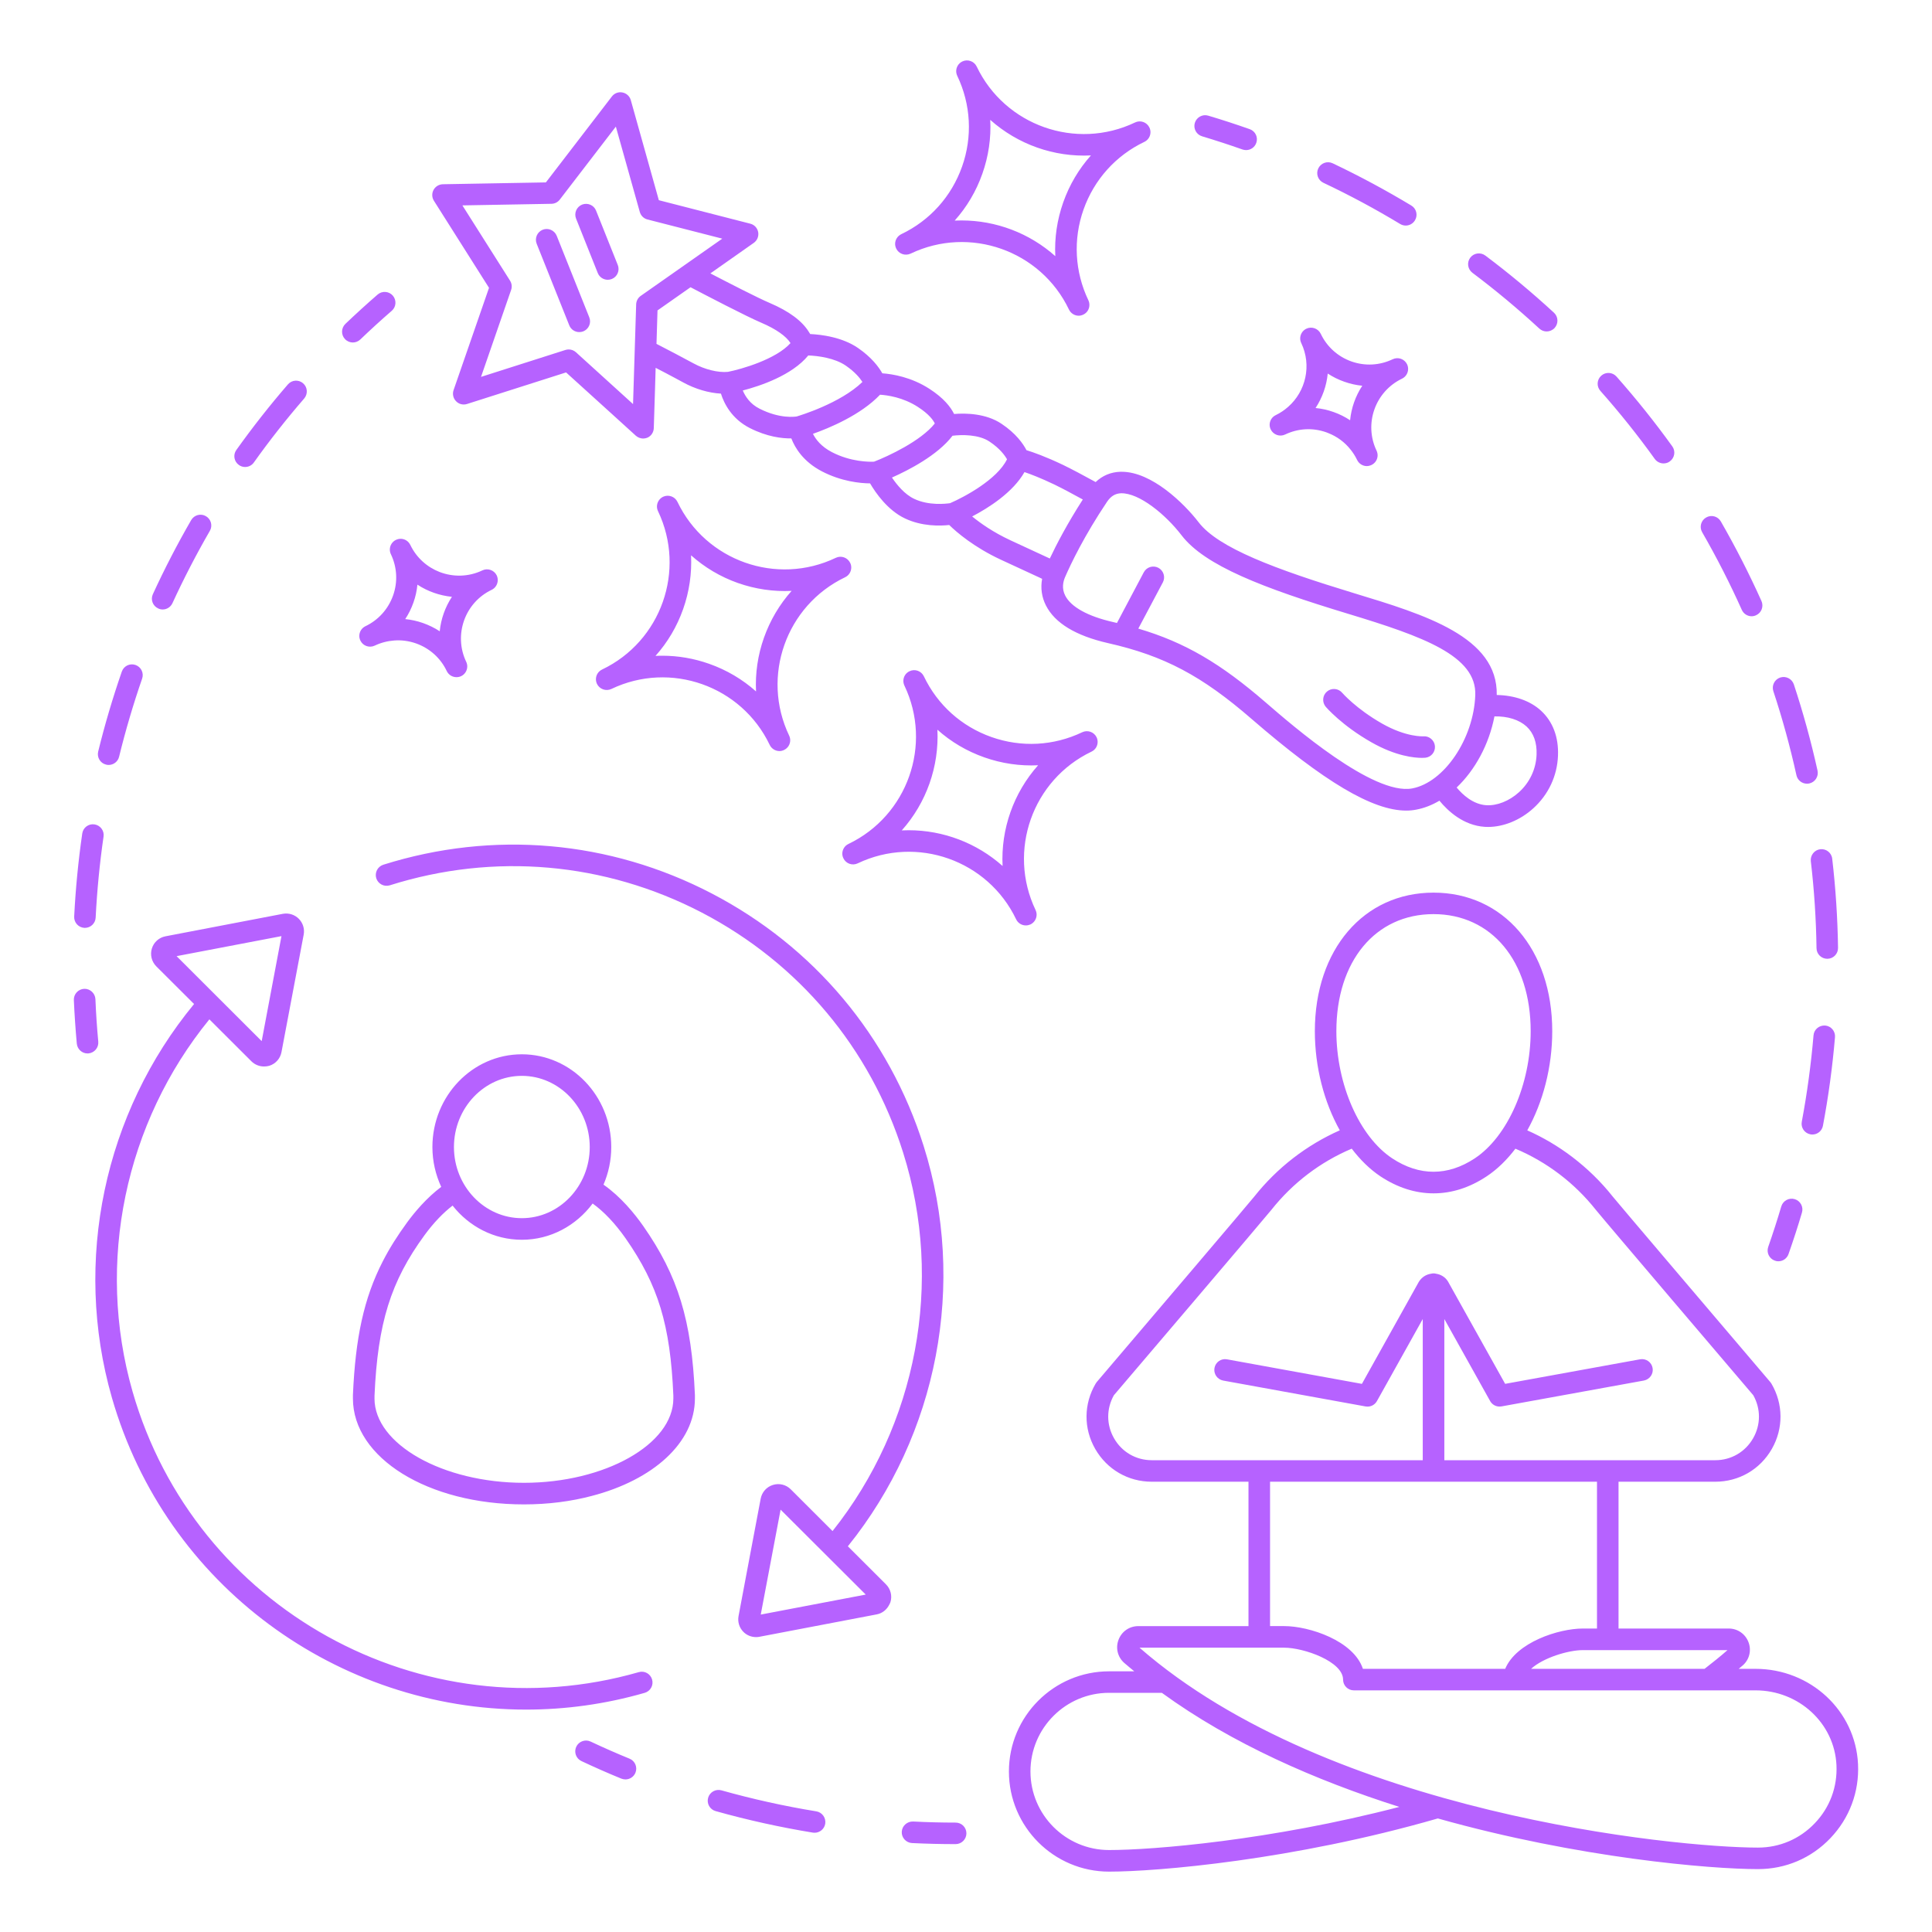 <?xml version="1.0" encoding="utf-8"?>
<!-- Generator: Adobe Illustrator 16.0.0, SVG Export Plug-In . SVG Version: 6.00 Build 0)  -->
<!DOCTYPE svg PUBLIC "-//W3C//DTD SVG 1.1//EN" "http://www.w3.org/Graphics/SVG/1.1/DTD/svg11.dtd">
<svg version="1.1" id="Calque_1" xmlns="http://www.w3.org/2000/svg" xmlns:xlink="http://www.w3.org/1999/xlink" x="0px" y="0px"
	 width="80px" height="80px" viewBox="0 0 80 80" enable-background="new 0 0 80 80" xml:space="preserve">
<g>
	<path fill="#B662FF" d="M25.899,73.682c-0.057,0-0.113-0.012-0.169-0.032c-0.555-0.226-1.111-0.472-1.653-0.727
		c-0.224-0.104-0.319-0.369-0.216-0.593c0.104-0.223,0.371-0.32,0.594-0.216c0.53,0.249,1.072,0.488,1.613,0.709
		c0.229,0.093,0.337,0.354,0.244,0.583C26.241,73.577,26.074,73.682,25.899,73.682z M33.659,75.885
		c0.024,0.003,0.048,0.005,0.072,0.005c0.215,0,0.404-0.156,0.44-0.373c0.038-0.243-0.126-0.473-0.369-0.513
		c-1.322-0.215-2.644-0.509-3.929-0.87c-0.237-0.066-0.484,0.072-0.551,0.309c-0.067,0.236,0.071,0.483,0.308,0.55
		C30.949,75.364,32.305,75.663,33.659,75.885z M40.017,75.915c0-0.248-0.2-0.445-0.446-0.445c-0.589,0-1.183-0.016-1.764-0.045
		c-0.242-0.007-0.455,0.178-0.467,0.425c-0.013,0.244,0.178,0.453,0.424,0.467c0.596,0.029,1.203,0.044,1.807,0.044
		C39.816,76.36,40.017,76.16,40.017,75.915z M15.636,12.197c-0.452,0.391-0.901,0.802-1.335,1.215
		c-0.177,0.172-0.184,0.454-0.014,0.63c0.088,0.093,0.206,0.14,0.322,0.14c0.111,0,0.223-0.042,0.31-0.124
		c0.421-0.403,0.859-0.805,1.302-1.188c0.186-0.159,0.206-0.442,0.045-0.629C16.105,12.056,15.822,12.035,15.636,12.197z
		 M11.921,15.918c-0.752,0.868-1.469,1.782-2.135,2.715c-0.143,0.199-0.096,0.478,0.105,0.62c0.078,0.058,0.169,0.084,0.258,0.084
		c0.14,0,0.276-0.064,0.363-0.187c0.648-0.911,1.351-1.803,2.084-2.649c0.16-0.188,0.141-0.47-0.047-0.631
		C12.365,15.71,12.082,15.729,11.921,15.918z M3.406,34.513c-0.164,1.131-0.277,2.29-0.334,3.437
		c-0.014,0.248,0.176,0.457,0.422,0.471c0.009,0,0.017,0,0.023,0c0.235,0,0.434-0.187,0.444-0.426
		c0.057-1.119,0.166-2.249,0.327-3.354c0.036-0.242-0.132-0.468-0.377-0.505C3.669,34.1,3.441,34.267,3.406,34.513z M6.736,25.237
		c0.169,0,0.33-0.098,0.405-0.262c0.468-1.017,0.987-2.022,1.548-2.992c0.124-0.214,0.052-0.485-0.164-0.61
		c-0.211-0.123-0.484-0.051-0.608,0.162c-0.574,0.994-1.108,2.025-1.587,3.069c-0.103,0.223-0.005,0.489,0.221,0.59
		C6.61,25.224,6.674,25.237,6.736,25.237z M4.393,31.661c0.034,0.01,0.071,0.014,0.105,0.014c0.201,0,0.385-0.136,0.434-0.342
		c0.266-1.088,0.587-2.174,0.953-3.231c0.081-0.231-0.041-0.487-0.274-0.567c-0.234-0.082-0.487,0.042-0.567,0.274
		c-0.376,1.086-0.706,2.198-0.979,3.313C4.007,31.361,4.153,31.604,4.393,31.661z M3.18,43.213c0.022,0.232,0.216,0.408,0.444,0.408
		c0.014,0,0.028-0.002,0.042-0.002c0.245-0.025,0.427-0.242,0.403-0.488c-0.054-0.579-0.094-1.172-0.118-1.759
		c-0.012-0.245-0.224-0.438-0.466-0.427c-0.246,0.012-0.438,0.22-0.427,0.468C3.085,42.014,3.126,42.62,3.18,43.213z M73.491,52.2
		c0.049,0.02,0.099,0.027,0.148,0.027c0.184,0,0.355-0.114,0.42-0.299c0.199-0.568,0.388-1.145,0.556-1.718
		c0.071-0.237-0.065-0.487-0.301-0.556c-0.233-0.07-0.484,0.064-0.555,0.302c-0.165,0.558-0.348,1.124-0.541,1.676
		C73.137,51.865,73.259,52.12,73.491,52.2z M68.522,19.006c0.088,0.119,0.224,0.183,0.363,0.183c0.09,0,0.181-0.025,0.259-0.084
		c0.2-0.144,0.246-0.423,0.103-0.621c-0.719-1-1.496-1.97-2.312-2.892c-0.163-0.183-0.445-0.201-0.629-0.037
		c-0.186,0.164-0.202,0.447-0.039,0.629C67.063,17.081,67.822,18.03,68.522,19.006z M73.715,28.055
		c-0.235,0.078-0.361,0.332-0.285,0.563c0.377,1.14,0.698,2.312,0.957,3.484c0.046,0.208,0.23,0.349,0.436,0.349
		c0.032,0,0.064-0.004,0.097-0.01c0.24-0.053,0.393-0.291,0.34-0.533c-0.266-1.202-0.596-2.404-0.981-3.57
		C74.199,28.104,73.947,27.979,73.715,28.055z M74.982,35.659c0.14,1.19,0.219,2.402,0.236,3.604
		c0.003,0.244,0.202,0.438,0.445,0.438c0.003,0,0.005,0,0.008,0c0.247-0.004,0.442-0.206,0.438-0.454
		c-0.018-1.23-0.099-2.473-0.241-3.689c-0.026-0.246-0.251-0.422-0.495-0.393S74.956,35.418,74.982,35.659z M74.964,46.97
		c0.027,0.006,0.056,0.008,0.082,0.008c0.212,0,0.398-0.148,0.438-0.364c0.228-1.208,0.395-2.44,0.499-3.665
		c0.021-0.248-0.162-0.463-0.407-0.484c-0.249-0.015-0.462,0.162-0.482,0.408c-0.102,1.193-0.265,2.398-0.486,3.577
		C74.562,46.691,74.721,46.924,74.964,46.97z M54.799,7.569c1.082,0.511,2.151,1.085,3.18,1.707c0.071,0.042,0.151,0.064,0.23,0.064
		c0.15,0,0.297-0.077,0.382-0.218c0.128-0.21,0.06-0.485-0.151-0.611c-1.054-0.635-2.15-1.224-3.258-1.75
		c-0.223-0.105-0.489-0.01-0.595,0.214C54.48,7.198,54.576,7.463,54.799,7.569z M60.97,11.296c0.958,0.719,1.89,1.497,2.771,2.31
		c0.087,0.079,0.194,0.119,0.304,0.119c0.118,0,0.239-0.05,0.327-0.143c0.167-0.184,0.156-0.465-0.025-0.633
		c-0.903-0.832-1.859-1.629-2.841-2.366c-0.198-0.148-0.478-0.11-0.626,0.087C60.732,10.867,60.772,11.147,60.97,11.296z
		 M72.124,25.252c0.074,0.166,0.236,0.266,0.407,0.266c0.06,0,0.123-0.014,0.182-0.041c0.225-0.099,0.326-0.364,0.225-0.591
		c-0.502-1.117-1.068-2.227-1.683-3.296c-0.123-0.213-0.396-0.287-0.609-0.161c-0.213,0.122-0.286,0.395-0.164,0.607
		C71.082,23.078,71.633,24.158,72.124,25.252z M49.776,5.644c0.558,0.168,1.121,0.351,1.676,0.547
		c0.049,0.016,0.099,0.024,0.147,0.024c0.185,0,0.357-0.114,0.421-0.299c0.083-0.231-0.038-0.486-0.272-0.568
		c-0.566-0.199-1.146-0.39-1.718-0.559c-0.234-0.071-0.483,0.064-0.555,0.301C49.405,5.324,49.539,5.573,49.776,5.644z
		 M26.329,18.042l-0.994-0.903l-1.895-1.718l-4.1,1.307c-0.16,0.051-0.339,0.01-0.456-0.115c-0.118-0.119-0.157-0.297-0.104-0.455
		l1.469-4.24l-2.281-3.604c-0.087-0.136-0.092-0.309-0.016-0.45c0.077-0.142,0.224-0.231,0.386-0.235l4.266-0.076l2.732-3.557
		c0.103-0.135,0.271-0.201,0.438-0.167c0.166,0.032,0.3,0.155,0.346,0.317l1.161,4.144l3.785,0.972
		c0.169,0.041,0.297,0.179,0.329,0.351c0.03,0.172-0.041,0.345-0.184,0.445l-1.796,1.263c0.757,0.393,1.966,1.016,2.46,1.225
		c0.798,0.341,1.336,0.742,1.615,1.193c0.021,0.03,0.043,0.063,0.059,0.093c0.466,0.022,1.332,0.128,1.985,0.581
		c0.555,0.383,0.851,0.779,1.001,1.045c0.417,0.03,1.192,0.153,1.949,0.641c0.594,0.384,0.882,0.755,1.023,1.043
		c0.487-0.04,1.326-0.024,1.964,0.406c0.601,0.401,0.896,0.828,1.033,1.093c0.274,0.083,0.793,0.265,1.521,0.613
		c0.361,0.176,0.815,0.416,1.344,0.707c0.282-0.269,0.629-0.414,1.023-0.426c0.019,0,0.036,0,0.055,0
		c1.245,0,2.585,1.311,3.187,2.093c0.814,1.061,3.166,1.94,6.446,2.938c2.926,0.888,5.948,1.806,5.897,4.212
		c0.731,0.014,1.383,0.236,1.834,0.651c0.489,0.451,0.732,1.094,0.702,1.861c-0.032,0.84-0.396,1.616-1.026,2.184
		c-0.537,0.487-1.228,0.768-1.869,0.768c-0.044,0-0.091-0.002-0.134-0.004c-0.894-0.057-1.537-0.665-1.88-1.083
		c-0.308,0.182-0.633,0.31-0.968,0.372c-0.129,0.025-0.264,0.038-0.407,0.038c-1.395,0-3.398-1.194-6.395-3.788
		c-2.071-1.797-3.63-2.622-5.953-3.147c-1.337-0.305-2.202-0.829-2.572-1.561c-0.175-0.343-0.227-0.724-0.157-1.101l-0.089-0.043
		c-0.481-0.222-1.042-0.483-1.596-0.738c-1.13-0.522-1.853-1.146-2.162-1.448c-0.383,0.042-1.136,0.062-1.837-0.274
		c-0.712-0.337-1.211-1.057-1.44-1.449c-0.414-0.004-1.188-0.08-1.992-0.497c-0.774-0.402-1.118-0.974-1.268-1.365
		c-0.397,0.004-1.008-0.068-1.721-0.43c-0.749-0.382-1.063-1.01-1.195-1.425c-0.501-0.027-1.062-0.189-1.561-0.463
		c-0.088-0.048-0.19-0.105-0.303-0.164c-0.264-0.142-0.571-0.304-0.839-0.441l-0.026,0.879l-0.051,1.618
		c-0.006,0.175-0.111,0.332-0.271,0.398c-0.057,0.021-0.115,0.033-0.175,0.033C26.521,18.155,26.413,18.118,26.329,18.042z
		 M23.849,14.586l2.364,2.146l0.129-4.129c0.004-0.14,0.074-0.27,0.189-0.351l3.377-2.37l-3.097-0.794
		c-0.155-0.038-0.276-0.158-0.319-0.313l-0.991-3.532l-2.32,3.02c-0.082,0.109-0.21,0.174-0.346,0.176l-3.688,0.066l1.973,3.117
		c0.073,0.116,0.089,0.257,0.044,0.384l-1.246,3.6l3.496-1.115c0.044-0.014,0.091-0.021,0.135-0.021
		C23.658,14.47,23.765,14.51,23.849,14.586z M48.928,22.168c-0.662-0.863-1.753-1.759-2.506-1.743
		c-0.241,0.008-0.424,0.12-0.58,0.35c-0.946,1.41-1.497,2.564-1.741,3.125c-0.079,0.183-0.145,0.466,0.007,0.762
		c0.238,0.471,0.938,0.858,1.975,1.094c0.057,0.012,0.11,0.024,0.168,0.04l1.11-2.097c0.116-0.22,0.386-0.302,0.604-0.188
		c0.218,0.117,0.301,0.387,0.186,0.604l-1.016,1.914c1.934,0.571,3.416,1.446,5.288,3.069c1.1,0.952,4.438,3.848,6.052,3.549
		c1.324-0.249,2.545-2.054,2.613-3.859c0.063-1.629-2.143-2.426-5.265-3.372C52.28,24.342,49.89,23.421,48.928,22.168z
		 M61.882,29.664c-0.224,1.162-0.804,2.224-1.565,2.945c0.241,0.292,0.675,0.697,1.225,0.733c0.445,0.028,0.949-0.172,1.352-0.535
		c0.447-0.403,0.709-0.959,0.732-1.557c0.019-0.503-0.121-0.895-0.415-1.168C62.902,29.801,62.431,29.654,61.882,29.664z
		 M44.837,20.683c-0.469-0.26-0.878-0.474-1.196-0.628c-0.546-0.261-0.954-0.417-1.219-0.507c-0.485,0.851-1.499,1.488-2.167,1.837
		c0.34,0.278,0.87,0.655,1.589,0.989c0.553,0.255,1.115,0.517,1.597,0.739l0.03,0.013C43.745,22.545,44.189,21.691,44.837,20.683z
		 M41.698,19.017c-0.087-0.153-0.286-0.44-0.723-0.731c-0.445-0.301-1.152-0.291-1.533-0.243c-0.62,0.812-1.829,1.43-2.508,1.731
		c0.204,0.303,0.524,0.695,0.92,0.882c0.607,0.289,1.315,0.203,1.485,0.18C39.916,20.589,41.295,19.854,41.698,19.017z
		 M38.708,17.535c-0.063-0.134-0.235-0.385-0.705-0.688c-0.617-0.398-1.264-0.483-1.562-0.503c-0.801,0.842-2.101,1.38-2.779,1.62
		c0.115,0.229,0.34,0.527,0.787,0.759c0.785,0.406,1.547,0.404,1.743,0.394C36.766,18.896,38.131,18.263,38.708,17.535z
		 M35.027,15.143c-0.464-0.322-1.161-0.41-1.558-0.424c-0.674,0.823-1.994,1.264-2.712,1.45c0.103,0.244,0.301,0.557,0.695,0.754
		c0.845,0.429,1.473,0.331,1.537,0.322c0.107-0.032,1.803-0.539,2.722-1.429C35.604,15.649,35.402,15.403,35.027,15.143z
		 M31.527,13.365c-0.633-0.27-2.303-1.141-2.933-1.471l-1.368,0.96l-0.042,1.385c0.385,0.198,1.116,0.579,1.538,0.81
		c0.464,0.253,1.018,0.388,1.42,0.349c0.562-0.112,1.989-0.519,2.591-1.191C32.56,13.927,32.132,13.622,31.527,13.365z
		 M23.052,9.763c-0.093-0.229-0.352-0.34-0.58-0.25c-0.229,0.092-0.34,0.351-0.25,0.579l1.35,3.379
		c0.07,0.176,0.237,0.28,0.414,0.28c0.055,0,0.112-0.009,0.166-0.03c0.229-0.092,0.341-0.35,0.249-0.58L23.052,9.763z M24.682,8.722
		c-0.09-0.23-0.352-0.339-0.579-0.25c-0.229,0.092-0.341,0.353-0.249,0.581l0.898,2.252c0.069,0.174,0.237,0.28,0.415,0.28
		c0.055,0,0.11-0.011,0.166-0.032c0.228-0.091,0.339-0.352,0.248-0.58L24.682,8.722z M56.786,30.736
		c1.015,0.578,1.784,0.646,2.094,0.646c0.074,0,0.121-0.004,0.14-0.006c0.243-0.025,0.419-0.24,0.397-0.484
		c-0.021-0.241-0.242-0.425-0.481-0.403c-0.009,0-0.698,0.045-1.708-0.528c-1.077-0.613-1.647-1.269-1.651-1.274
		c-0.16-0.188-0.441-0.212-0.63-0.051c-0.188,0.16-0.21,0.441-0.051,0.631C54.923,29.296,55.563,30.041,56.786,30.736z
		 M34.994,23.903c-2.446,1.17-3.486,4.111-2.317,6.557c0.03,0.062,0.044,0.128,0.044,0.193c0,0.165-0.094,0.325-0.254,0.401
		c-0.062,0.031-0.128,0.046-0.192,0.046c-0.166,0-0.326-0.095-0.403-0.255c-1.169-2.449-4.11-3.486-6.557-2.316
		c-0.223,0.104-0.488,0.01-0.596-0.211c-0.029-0.064-0.043-0.129-0.043-0.193c0-0.166,0.093-0.323,0.254-0.401
		c2.447-1.168,3.486-4.109,2.317-6.558c-0.029-0.063-0.044-0.128-0.044-0.192c0-0.166,0.094-0.326,0.254-0.404
		c0.222-0.104,0.488-0.011,0.595,0.211c1.169,2.446,4.11,3.487,6.557,2.317c0.222-0.107,0.488-0.012,0.596,0.211
		c0.03,0.062,0.044,0.126,0.044,0.19C35.248,23.667,35.154,23.827,34.994,23.903z M32.779,24.467
		c-0.748,0.037-1.5-0.072-2.227-0.327c-0.725-0.257-1.38-0.648-1.937-1.146c0.036,0.747-0.072,1.502-0.328,2.228
		c-0.257,0.726-0.646,1.381-1.145,1.938c0.096-0.006,0.191-0.008,0.286-0.008c0.653,0,1.308,0.112,1.94,0.336
		c0.726,0.256,1.381,0.646,1.938,1.143c-0.037-0.747,0.071-1.499,0.328-2.225S32.282,25.024,32.779,24.467z M42.881,37.683
		c0.028,0.063,0.043,0.128,0.043,0.19c0,0.168-0.094,0.328-0.255,0.406c-0.061,0.026-0.127,0.041-0.191,0.041
		c-0.166,0-0.327-0.093-0.403-0.255c-1.169-2.444-4.109-3.484-6.558-2.316c-0.222,0.107-0.489,0.014-0.594-0.21
		c-0.03-0.061-0.045-0.127-0.045-0.189c0-0.168,0.094-0.328,0.255-0.404c2.445-1.17,3.486-4.111,2.317-6.557
		c-0.03-0.064-0.044-0.131-0.044-0.193c0-0.168,0.093-0.325,0.253-0.401c0.223-0.109,0.489-0.014,0.596,0.209
		c0.566,1.186,1.56,2.078,2.798,2.515c1.239,0.438,2.574,0.367,3.759-0.198c0.222-0.106,0.488-0.014,0.596,0.209
		c0.029,0.062,0.043,0.131,0.043,0.193c0,0.165-0.094,0.325-0.255,0.401C42.75,32.293,41.711,35.234,42.881,37.683z M42.986,31.688
		c-0.749,0.036-1.502-0.071-2.23-0.328c-0.728-0.257-1.384-0.646-1.94-1.145c0.074,1.526-0.457,3.03-1.476,4.17
		c0.096-0.003,0.192-0.007,0.289-0.007c1.426,0,2.816,0.527,3.886,1.481C41.438,34.333,41.97,32.828,42.986,31.688z M44.867,8.676
		c-0.437,1.238-0.365,2.573,0.2,3.757c0.03,0.063,0.043,0.13,0.043,0.193c0,0.167-0.092,0.325-0.252,0.401
		c-0.063,0.03-0.129,0.046-0.193,0.046c-0.166,0-0.325-0.096-0.402-0.256c-1.169-2.446-4.111-3.483-6.557-2.315
		c-0.224,0.104-0.49,0.012-0.596-0.21c-0.03-0.063-0.045-0.13-0.045-0.193c0-0.165,0.095-0.324,0.254-0.402
		c1.187-0.566,2.08-1.562,2.518-2.799c0.438-1.238,0.366-2.574-0.2-3.76c-0.028-0.062-0.043-0.127-0.043-0.19
		c0-0.167,0.094-0.327,0.254-0.403c0.221-0.106,0.489-0.012,0.595,0.211C41.611,5.199,44.553,6.24,47,5.071
		c0.222-0.108,0.488-0.013,0.595,0.21c0.029,0.062,0.044,0.127,0.044,0.191c0,0.167-0.094,0.327-0.254,0.403
		C46.2,6.441,45.306,7.438,44.867,8.676z M44.026,8.379c0.257-0.728,0.647-1.384,1.147-1.943c-1.524,0.077-3.028-0.455-4.169-1.473
		c0.039,0.749-0.07,1.505-0.327,2.231c-0.256,0.728-0.646,1.383-1.146,1.94c0.095-0.004,0.189-0.006,0.284-0.006
		c1.426,0,2.814,0.525,3.883,1.479C43.66,9.86,43.77,9.105,44.026,8.379z M52.829,17.188c0.188-0.091,0.357-0.207,0.508-0.339
		c0.734-0.644,0.986-1.719,0.545-2.644c-0.029-0.062-0.044-0.126-0.044-0.19c0-0.167,0.095-0.328,0.255-0.404
		c0.221-0.105,0.488-0.012,0.596,0.21c0.257,0.54,0.709,0.946,1.271,1.146c0.563,0.198,1.17,0.166,1.709-0.092
		c0.222-0.105,0.488-0.013,0.596,0.211c0.028,0.061,0.042,0.127,0.042,0.191c0,0.166-0.093,0.326-0.253,0.403
		c-1.112,0.533-1.585,1.87-1.054,2.98c0.029,0.063,0.044,0.131,0.044,0.193c0,0.166-0.094,0.325-0.254,0.401
		c-0.018,0.008-0.034,0.014-0.05,0.02c-0.047,0.016-0.095,0.026-0.143,0.026c-0.166,0-0.326-0.095-0.403-0.256
		c-0.073-0.154-0.164-0.295-0.267-0.424c-0.242-0.308-0.56-0.544-0.929-0.688c-0.026-0.011-0.051-0.021-0.076-0.03
		c-0.563-0.2-1.17-0.168-1.709,0.091c-0.223,0.105-0.488,0.01-0.595-0.211c-0.03-0.063-0.045-0.128-0.045-0.192
		C52.574,17.422,52.668,17.263,52.829,17.188z M54.475,16.895c0.25,0.024,0.501,0.078,0.745,0.166
		c0.244,0.086,0.474,0.2,0.685,0.341c0.049-0.509,0.223-1.002,0.504-1.429c-0.251-0.025-0.501-0.08-0.745-0.167
		c-0.244-0.085-0.474-0.2-0.685-0.338C54.929,15.977,54.756,16.466,54.475,16.895z M16.327,26.521
		c-0.278,0.02-0.552,0.09-0.809,0.212c-0.223,0.106-0.49,0.014-0.596-0.21c-0.029-0.061-0.044-0.127-0.044-0.189
		c0-0.168,0.094-0.328,0.254-0.404c0.538-0.257,0.944-0.709,1.145-1.273c0.199-0.563,0.166-1.17-0.091-1.708
		c-0.03-0.061-0.044-0.128-0.044-0.192c0-0.166,0.094-0.326,0.254-0.402c0.223-0.109,0.488-0.014,0.595,0.21
		c0.256,0.535,0.699,0.921,1.212,1.12c0.555,0.213,1.192,0.209,1.77-0.066c0.221-0.107,0.489-0.012,0.596,0.209
		c0.028,0.063,0.042,0.128,0.042,0.192c0,0.166-0.094,0.328-0.253,0.404c-1.111,0.529-1.584,1.866-1.054,2.979
		c0.03,0.063,0.044,0.127,0.044,0.191c0,0.166-0.093,0.328-0.253,0.404c-0.063,0.029-0.129,0.042-0.192,0.042
		c-0.166,0-0.327-0.091-0.403-0.251c-0.257-0.542-0.708-0.945-1.273-1.147C16.933,26.54,16.628,26.498,16.327,26.521z
		 M17.523,25.801c0.245,0.088,0.475,0.2,0.685,0.339c0.05-0.509,0.225-1,0.505-1.427c-0.51-0.052-1.001-0.223-1.429-0.504
		c-0.024,0.248-0.078,0.5-0.165,0.742c-0.087,0.245-0.2,0.475-0.339,0.684C17.031,25.66,17.28,25.715,17.523,25.801z M36.871,66.342
		c-0.012,0.038-0.032,0.07-0.05,0.107c-0.101,0.203-0.286,0.355-0.516,0.399l-4.861,0.928c-0.046,0.01-0.093,0.013-0.139,0.013
		c-0.192,0-0.381-0.075-0.52-0.214c-0.172-0.172-0.249-0.418-0.203-0.659l0.331-1.759l0.586-3.104
		c0.052-0.268,0.245-0.485,0.506-0.565c0.261-0.082,0.545-0.012,0.738,0.181l1.731,1.729c3.492-4.388,4.618-10.299,2.922-15.673
		c-1.359-4.319-4.32-7.845-8.335-9.937c-4.015-2.088-8.604-2.492-12.92-1.129c-0.236,0.074-0.485-0.059-0.56-0.29
		c-0.074-0.236,0.056-0.488,0.292-0.563c4.543-1.43,9.374-1.01,13.6,1.191c4.226,2.2,7.343,5.912,8.774,10.458
		c1.795,5.689,0.587,11.95-3.139,16.574l1.576,1.573C36.881,65.799,36.951,66.081,36.871,66.342z M31.501,66.856l4.347-0.828
		l-3.525-3.517L31.501,66.856z M4.632,57.87C3.01,52.216,4.317,46.084,8.036,41.574l-1.565-1.56
		c-0.192-0.195-0.263-0.477-0.183-0.737c0.08-0.264,0.298-0.456,0.565-0.507l4.861-0.931c0.24-0.043,0.485,0.031,0.658,0.205
		c0.171,0.171,0.248,0.417,0.203,0.657l-0.919,4.863c-0.05,0.269-0.243,0.486-0.505,0.568c-0.072,0.02-0.146,0.029-0.219,0.029
		c-0.191,0-0.379-0.074-0.52-0.213l-1.742-1.739C5.18,46.485,3.957,52.278,5.489,57.622C8.066,66.605,17.468,71.815,26.45,69.24
		c0.237-0.071,0.484,0.068,0.552,0.305c0.068,0.235-0.068,0.483-0.306,0.552c-1.637,0.471-3.287,0.694-4.912,0.694
		C14.029,70.791,6.876,65.687,4.632,57.87z M7.312,39.592l3.524,3.519l0.819-4.348L7.312,39.592z M76.937,73.05
		c0.054,1.146-0.352,2.232-1.142,3.062c-0.791,0.831-1.855,1.284-3.001,1.284c-1.952,0-7.412-0.453-13.257-2.098
		C53.558,77.024,47.915,77.5,45.924,77.5c-2.287,0-4.147-1.861-4.147-4.147s1.86-4.147,4.147-4.147h1.045
		c-0.139-0.116-0.28-0.229-0.415-0.347c-0.274-0.24-0.368-0.617-0.238-0.958c0.129-0.345,0.45-0.567,0.818-0.567h4.563v-3.644
		v-2.335h-4.005c-0.979,0-1.854-0.509-2.342-1.358c-0.486-0.849-0.479-1.863,0.02-2.707c0.013-0.023,0.027-0.042,0.044-0.063
		c2.167-2.544,6.319-7.423,6.521-7.677c0.959-1.209,2.175-2.138,3.543-2.746c-0.649-1.162-1.033-2.611-1.033-4.105
		c0-3.38,2.021-5.737,4.915-5.737c2.894,0,4.915,2.357,4.915,5.737c0,1.494-0.386,2.945-1.034,4.107
		c0.659,0.291,1.282,0.661,1.858,1.098c0.62,0.473,1.188,1.019,1.683,1.646c0.204,0.254,4.355,5.133,6.521,7.677
		c0.017,0.021,0.032,0.039,0.046,0.063c0.497,0.844,0.504,1.858,0.019,2.707c-0.487,0.85-1.362,1.358-2.343,1.358H67.02v6.079h4.565
		c0.367,0,0.688,0.223,0.818,0.57c0.128,0.34,0.034,0.718-0.239,0.957c-0.055,0.048-0.113,0.094-0.169,0.142h0.695
		C74.967,69.103,76.833,70.836,76.937,73.05z M75.148,75.495c0.622-0.649,0.938-1.502,0.896-2.403
		c-0.082-1.735-1.556-3.098-3.354-3.098h-16.63c-0.246,0-0.446-0.2-0.446-0.444c0-0.752-1.626-1.323-2.438-1.323h-5.991
		c7.879,6.871,22.198,8.278,25.609,8.278C73.692,76.505,74.529,76.146,75.148,75.495z M45.924,76.606
		c1.806,0,6.671-0.395,12.02-1.786c-3.452-1.094-6.939-2.619-9.835-4.724h-2.185c-1.796,0-3.255,1.461-3.255,3.256
		C42.669,75.146,44.128,76.606,45.924,76.606z M47.692,60.464h4.452h6.769v-5.846l-1.896,3.396c-0.094,0.168-0.28,0.258-0.471,0.224
		l-5.899-1.072c-0.242-0.047-0.402-0.279-0.358-0.521c0.044-0.242,0.276-0.404,0.519-0.358l5.586,1.016l2.357-4.226
		c0.12-0.192,0.301-0.305,0.505-0.335c0.034-0.008,0.067-0.014,0.104-0.014c0.034,0,0.069,0.004,0.102,0.014
		c0.203,0.03,0.384,0.141,0.494,0.318l2.369,4.242l5.585-1.016c0.244-0.046,0.476,0.116,0.52,0.358
		c0.045,0.241-0.116,0.474-0.358,0.521l-5.901,1.072c-0.024,0.004-0.053,0.006-0.079,0.006c-0.16,0-0.31-0.086-0.389-0.229
		l-1.896-3.396v5.846h6.77h4.45c0.656,0,1.242-0.342,1.566-0.909c0.32-0.559,0.321-1.222,0.006-1.782
		c-0.501-0.589-6.256-7.343-6.515-7.671c-0.894-1.128-2.041-1.991-3.334-2.537c-0.351,0.46-0.75,0.854-1.191,1.145
		c-0.707,0.469-1.446,0.704-2.197,0.704c-0.752,0-1.491-0.235-2.198-0.702c-0.44-0.292-0.84-0.687-1.192-1.148
		c-1.291,0.546-2.438,1.41-3.333,2.541c-0.259,0.326-6.015,7.08-6.516,7.669c-0.314,0.561-0.313,1.224,0.007,1.782
		C46.451,60.122,47.037,60.464,47.692,60.464z M59.359,37.852c-2.407,0-4.023,1.949-4.023,4.847c0,2.2,0.952,4.367,2.316,5.268
		c1.119,0.737,2.296,0.737,3.412,0c1.364-0.9,2.318-3.067,2.318-5.268C63.383,39.801,61.765,37.852,59.359,37.852z M52.59,61.354
		v5.979h0.586c1.036,0,2.875,0.604,3.259,1.77h5.892c0.455-1.095,2.21-1.669,3.215-1.669h0.586v-6.079H52.59z M70.582,69.103
		c0.324-0.252,0.645-0.507,0.95-0.775h-5.991c-0.598,0-1.636,0.313-2.143,0.775H70.582z M24.501,61.944
		c-0.855,0.226-1.804,0.35-2.808,0.35c-3.97,0-7.079-1.926-7.079-4.385v-0.125c0-0.008,0-0.014,0-0.021
		c0.103-2.362,0.45-4.001,1.233-5.528c0.279-0.546,0.613-1.074,1.012-1.619c0.315-0.431,0.807-1.016,1.411-1.47
		c-0.231-0.5-0.365-1.059-0.365-1.648c0-2.119,1.661-3.842,3.703-3.842s3.703,1.723,3.703,3.842c0,0.554-0.117,1.079-0.321,1.556
		c0.715,0.498,1.289,1.204,1.644,1.711c1.446,2.071,2.006,3.903,2.141,7v0.145C28.774,59.746,27.036,61.285,24.501,61.944z
		 M15.507,57.909c0,1.894,2.833,3.491,6.187,3.491c3.354,0,6.188-1.598,6.188-3.491v-0.125c-0.126-2.924-0.626-4.569-1.979-6.509
		c-0.436-0.621-0.903-1.111-1.363-1.44c-0.678,0.91-1.738,1.501-2.931,1.501c-1.156,0-2.189-0.552-2.868-1.415
		c-0.391,0.3-0.787,0.712-1.161,1.223c-1.398,1.909-1.942,3.648-2.072,6.65V57.909z M21.608,50.442c1.549,0,2.812-1.322,2.812-2.944
		c0-1.626-1.263-2.949-2.812-2.949s-2.811,1.323-2.811,2.949C18.798,49.12,20.06,50.442,21.608,50.442z"/>
</g>
</svg>
